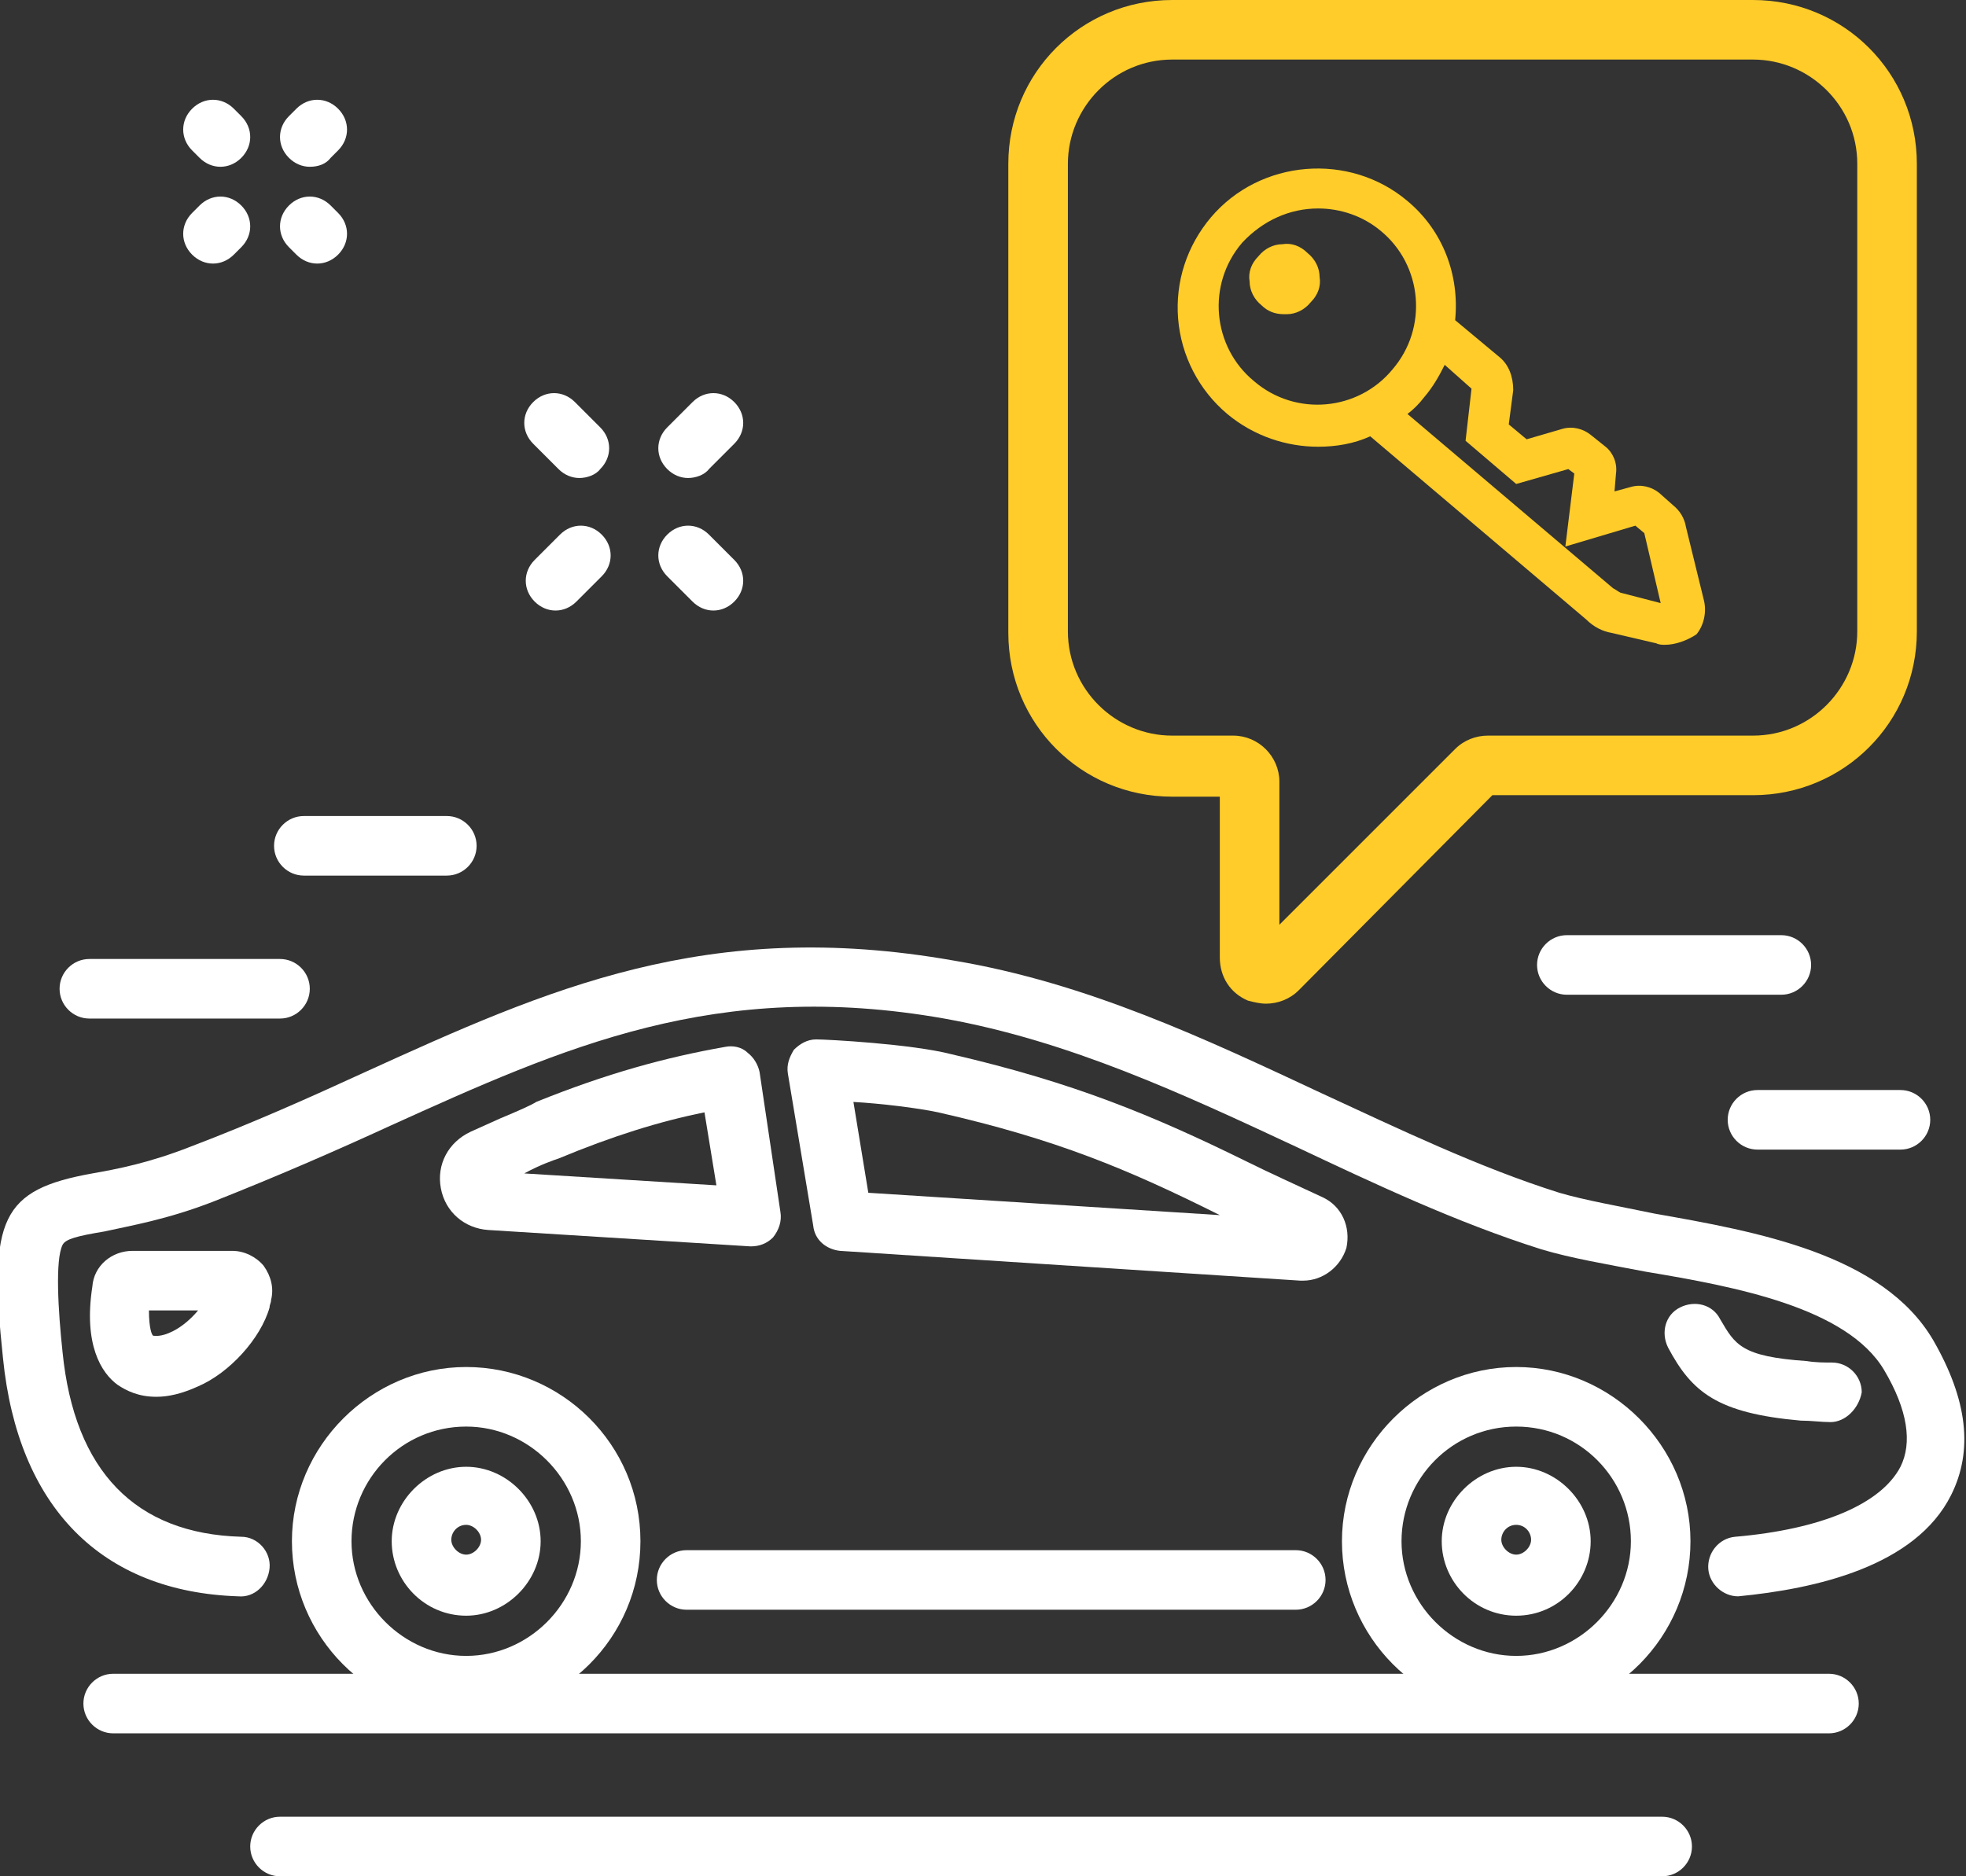 <?xml version="1.0" encoding="utf-8"?>
<!-- Generator: Adobe Illustrator 26.0.2, SVG Export Plug-In . SVG Version: 6.00 Build 0)  -->
<svg version="1.1" id="Isolation_Mode" xmlns="http://www.w3.org/2000/svg" xmlns:xlink="http://www.w3.org/1999/xlink" x="0px"
	 y="0px" viewBox="0 0 132 126" style="enable-background:new 0 0 132 126;" xml:space="preserve">
<rect x="0" y="0" width="132" height="126" fill="#333333" stroke="none"/>
<style type="text/css">
	.st0{fill:#FFFFFF;}
	.st1{fill:#FFCC29;}
	.st2{fill:none;}
</style>
<g>
	<path class="st0" d="M116.7,107.2c-1,0-1.9-0.8-2-1.8c-0.1-1.1,0.7-2.1,1.8-2.2c5.8-0.5,9.8-2.2,11.1-4.7c0.8-1.6,0.5-3.8-1.1-6.5
		c-2.5-4.2-10-5.6-16-6.6c-2.6-0.5-5-0.9-7-1.5C97.8,82.1,92.3,79.5,87,77c-7.5-3.5-15.2-7.1-23.6-8.6c-15.3-2.7-25.5,1.9-37.2,7.2
		c-3.7,1.7-7.6,3.4-11.9,5.1c-3.1,1.2-5.5,1.6-7.3,2c-1.8,0.3-2.6,0.5-2.8,0.9c-0.5,1-0.3,4.4,0,7.2c0.8,8,4.9,12.2,12,12.4
		c1.1,0,2,1,1.9,2.1s-1,2-2.1,1.9c-9.2-0.3-14.8-6-15.8-16c-1-9.4-0.1-11.3,6-12.4c1.7-0.3,3.8-0.7,6.6-1.8c4.2-1.6,8-3.3,11.7-5
		c12.3-5.6,23-10.4,39.5-7.5c9,1.5,17,5.3,24.7,8.9c5.2,2.4,10.6,5,16,6.7c1.7,0.5,4,0.9,6.4,1.4c6.8,1.2,15.3,2.7,18.7,8.5
		c2.3,4,2.7,7.4,1.2,10.4C128.6,105.2,121.9,106.7,116.7,107.2C116.8,107.2,116.7,107.2,116.7,107.2z"/>
</g>
<g>
	<path class="st0" d="M87,108.1H46.1c-1.1,0-2-0.9-2-2s0.9-2,2-2H87c1.1,0,2,0.9,2,2S88.1,108.1,87,108.1z"/>
</g>
<g>
	<path class="st0" d="M122.9,95.5C122.8,95.5,122.8,95.5,122.9,95.5c-0.6,0-1.3-0.1-2-0.1c-5.6-0.5-7.3-1.9-8.9-4.9
		c-0.5-1-0.2-2.2,0.8-2.7s2.2-0.2,2.7,0.8c1,1.7,1.4,2.5,5.8,2.8c0.6,0.1,1.2,0.1,1.7,0.1c1.1,0,2,0.9,2,2
		C124.8,94.6,123.9,95.5,122.9,95.5z"/>
</g>
<g>
	<path class="st0" d="M31.3,115.2c-6.5,0-11.7-5.3-11.7-11.7s5.3-11.7,11.7-11.7S43,97,43,103.5S37.7,115.2,31.3,115.2z M31.3,95.8
		c-4.3,0-7.7,3.5-7.7,7.7s3.5,7.7,7.7,7.7s7.7-3.5,7.7-7.7S35.5,95.8,31.3,95.8z"/>
</g>
<g>
	<path class="st0" d="M101.8,115.2c-6.5,0-11.7-5.3-11.7-11.7s5.3-11.7,11.7-11.7s11.7,5.3,11.7,11.7S108.3,115.2,101.8,115.2z
		 M101.8,95.8c-4.3,0-7.7,3.5-7.7,7.7s3.5,7.7,7.7,7.7s7.7-3.5,7.7-7.7S106.1,95.8,101.8,95.8z"/>
</g>
<g>
	<path class="st0" d="M10.5,93.8c-1.2,0-2-0.4-2.6-0.8c-1.1-0.8-2.3-2.7-1.7-6.6C6.3,85,7.5,84,8.9,84h6.7c0.8,0,1.6,0.4,2.1,1
		c0.5,0.7,0.7,1.5,0.5,2.3c0,0.2-0.1,0.3-0.1,0.5c-0.6,2.1-2.7,4.4-4.8,5.3l0,0C12.2,93.6,11.3,93.8,10.5,93.8z M12.4,91.3
		L12.4,91.3L12.4,91.3z M10,88c0,1.2,0.2,1.7,0.3,1.7s0.5,0.1,1.3-0.3l0,0c0.6-0.3,1.2-0.8,1.7-1.4C13.3,88,10,88,10,88z"/>
</g>
<g>
	<path class="st0" d="M87.5,86c-0.1,0-0.1,0-0.2,0l-30.9-2c-0.9-0.1-1.7-0.7-1.8-1.7l-1.7-10.2c-0.1-0.6,0.1-1.1,0.4-1.6
		c0.4-0.4,0.9-0.7,1.5-0.7c0.7,0,6.4,0.3,9.1,1c8.2,1.9,13.5,4.1,19.8,7.2c1.4,0.7,3.6,1.7,5.1,2.4c1.3,0.6,1.9,2,1.6,3.4
		C90,85.1,88.8,86,87.5,86z M58.3,80.1l23.6,1.5l0,0c-6.2-3.1-11-5.1-18.9-6.9c-1.4-0.3-3.9-0.6-5.7-0.7L58.3,80.1z"/>
</g>
<g>
	<path class="st0" d="M50.4,83.7L50.4,83.7l-17.6-1.1c-1.6-0.1-2.9-1.2-3.2-2.8c-0.3-1.6,0.5-3.1,2-3.8l2-0.9
		c1.2-0.5,2.1-0.9,2.4-1.1c4.7-1.9,8.7-3,12.7-3.7c0.5-0.1,1.1,0,1.5,0.4c0.4,0.3,0.7,0.8,0.8,1.3l1.4,9.4c0.1,0.6-0.1,1.2-0.5,1.7
		C51.5,83.5,51,83.7,50.4,83.7z M33.3,79.6L33.3,79.6C33.2,79.6,33.2,79.6,33.3,79.6z M35.2,78.8l12.9,0.8l-0.8-4.9
		c-3,0.6-6.2,1.6-9.8,3.1C37.2,77.9,36.3,78.2,35.2,78.8L35.2,78.8z"/>
</g>
<g>
	<path class="st0" d="M31.3,108.5c-2.8,0-5-2.3-5-5s2.3-5,5-5s5,2.3,5,5S34,108.5,31.3,108.5z M31.3,102.4c-0.6,0-1,0.5-1,1
		s0.5,1,1,1s1-0.5,1-1S31.8,102.4,31.3,102.4z"/>
</g>
<g>
	<path class="st0" d="M101.8,108.5c-2.8,0-5-2.3-5-5s2.3-5,5-5s5,2.3,5,5S104.6,108.5,101.8,108.5z M101.8,102.4c-0.6,0-1,0.5-1,1
		s0.5,1,1,1s1-0.5,1-1S102.4,102.4,101.8,102.4z"/>
</g>
<g>
	<path class="st0" d="M122.8,116.4H7.6c-1.1,0-2-0.9-2-2s0.9-2,2-2h115.2c1.1,0,2,0.9,2,2S123.9,116.4,122.8,116.4z"/>
</g>
<g>
	<path class="st0" d="M111.6,126H18.8c-1.1,0-2-0.9-2-2s0.9-2,2-2h92.8c1.1,0,2,0.9,2,2S112.7,126,111.6,126z"/>
</g>
<g>
	<path class="st0" d="M18.8,68.4H6c-1.1,0-2-0.9-2-2s0.9-2,2-2h12.8c1.1,0,2,0.9,2,2S19.9,68.4,18.8,68.4z"/>
</g>
<g>
	<path class="st0" d="M30,58.8h-9.6c-1.1,0-2-0.9-2-2s0.9-2,2-2H30c1.1,0,2,0.9,2,2S31.1,58.8,30,58.8z"/>
</g>
<g>
	<path class="st0" d="M119.6,66.8h-14.4c-1.1,0-2-0.9-2-2s0.9-2,2-2h14.4c1.1,0,2,0.9,2,2S120.7,66.8,119.6,66.8z"/>
</g>
<g>
	<path class="st0" d="M127.6,77.2H118c-1.1,0-2-0.9-2-2s0.9-2,2-2h9.6c1.1,0,2,0.9,2,2S128.7,77.2,127.6,77.2z"/>
</g>
<g>
	<path class="st1" d="M85,67.4c-0.4,0-0.8-0.1-1.2-0.2c-1.2-0.5-1.9-1.6-1.9-2.9V53.5h-3.2c-6.1,0-11-4.9-11-11V11
		c0-6.1,4.9-11,11-11h39c6.1,0,11,4.9,11,11v31.4c0,6.1-4.9,11-11,11h-17.5l-13,13.1C86.6,67.1,85.8,67.4,85,67.4z M78.7,4
		c-3.9,0-7,3.2-7,7v31.4c0,3.9,3.2,7,7,7h4.1c1.7,0,3.1,1.4,3.1,3.1v9.6l11.8-11.8c0.6-0.6,1.4-0.9,2.2-0.9h17.8c3.9,0,7-3.2,7-7V11
		c0-3.9-3.2-7-7-7H78.7z"/>
</g>
<g>
	<path class="st0" d="M37.3,41c-0.5,0-1-0.2-1.4-0.6c-0.8-0.8-0.8-2,0-2.8l1.7-1.7c0.8-0.8,2-0.8,2.8,0s0.8,2,0,2.8l-1.7,1.7
		C38.3,40.8,37.8,41,37.3,41z"/>
</g>
<g>
	<path class="st0" d="M46.2,32.1c-0.5,0-1-0.2-1.4-0.6c-0.8-0.8-0.8-2,0-2.8l1.7-1.7c0.8-0.8,2-0.8,2.8,0s0.8,2,0,2.8l-1.7,1.7
		C47.3,31.9,46.7,32.1,46.2,32.1z"/>
</g>
<g>
	<path class="st0" d="M47.9,41c-0.5,0-1-0.2-1.4-0.6l-1.7-1.7c-0.8-0.8-0.8-2,0-2.8s2-0.8,2.8,0l1.7,1.7c0.8,0.8,0.8,2,0,2.8
		C48.9,40.8,48.4,41,47.9,41z"/>
</g>
<g>
	<path class="st0" d="M38.9,32.1c-0.5,0-1-0.2-1.4-0.6l-1.7-1.7c-0.8-0.8-0.8-2,0-2.8s2-0.8,2.8,0l1.7,1.7c0.8,0.8,0.8,2,0,2.8
		C40,31.9,39.4,32.1,38.9,32.1z"/>
</g>
<g>
	<path class="st0" d="M21.3,17.7c-0.5,0-1-0.2-1.4-0.6l-0.5-0.5c-0.8-0.8-0.8-2,0-2.8s2-0.8,2.8,0l0.5,0.5c0.8,0.8,0.8,2,0,2.8
		C22.3,17.5,21.8,17.7,21.3,17.7z"/>
</g>
<g>
	<path class="st0" d="M14.8,11.2c-0.5,0-1-0.2-1.4-0.6l-0.5-0.5c-0.8-0.8-0.8-2,0-2.8s2-0.8,2.8,0l0.5,0.5c0.8,0.8,0.8,2,0,2.8
		C15.8,11,15.3,11.2,14.8,11.2z"/>
</g>
<g>
	<path class="st0" d="M20.8,11.2c-0.5,0-1-0.2-1.4-0.6c-0.8-0.8-0.8-2,0-2.8l0.5-0.5c0.8-0.8,2-0.8,2.8,0s0.8,2,0,2.8l-0.5,0.5
		C21.9,11,21.4,11.2,20.8,11.2z"/>
</g>
<g>
	<path class="st0" d="M14.3,17.7c-0.5,0-1-0.2-1.4-0.6c-0.8-0.8-0.8-2,0-2.8l0.5-0.5c0.8-0.8,2-0.8,2.8,0c0.8,0.8,0.8,2,0,2.8
		l-0.5,0.5C15.3,17.5,14.8,17.7,14.3,17.7z"/>
</g>
<g>
	<path class="st2" d="M108.8,39.8l2.7,0.7l-1.1-4.7l-0.6-0.5l-4.7,1.4l0.6-4.9l-0.4-0.3l-3.5,1l-3.4-2.9l0.4-3.5L97,24.5
		c-0.3,0.8-0.8,1.5-1.4,2.2c-0.3,0.4-0.7,0.8-1.1,1.1l13.8,11.7C108.5,39.6,108.6,39.7,108.8,39.8z"/>
	<path class="st2" d="M92.7,15.5c-1.2-1-2.7-1.5-4.2-1.5c-1.9,0-3.7,0.8-5.1,2.3c-2.4,2.8-2,7,0.8,9.3c2.8,2.4,7,2,9.3-0.8
		C95.9,22,95.5,17.8,92.7,15.5z"/>
	<path class="st1" d="M114.4,40.3l-1.2-4.9c-0.1-0.6-0.4-1.1-0.9-1.5l-0.9-0.8c-0.5-0.4-1.2-0.6-1.9-0.4l-1.1,0.3l0.1-1.2
		c0.1-0.7-0.2-1.4-0.7-1.8l-1-0.8c-0.5-0.4-1.2-0.6-1.9-0.4l-2.4,0.7l-1.2-1l0.3-2.3c0-0.9-0.3-1.7-0.9-2.2l-3-2.5
		c0.3-3-0.8-6-3.2-8c-3.9-3.3-9.9-2.8-13.2,1.1c-1.6,1.9-2.4,4.3-2.2,6.8c0.2,2.5,1.4,4.8,3.3,6.4c1.8,1.5,4,2.2,6.1,2.2
		c1.2,0,2.4-0.2,3.5-0.7l14.5,12.3c0.5,0.5,1.1,0.8,1.7,0.9l3,0.7c0.2,0.1,0.4,0.1,0.6,0.1c0.7,0,1.5-0.3,2.1-0.7
		C114.4,42,114.6,41.1,114.4,40.3z M93.5,24.8c-2.3,2.8-6.5,3.2-9.3,0.8c-2.8-2.3-3.2-6.5-0.8-9.3c1.4-1.5,3.2-2.3,5.1-2.3
		c1.5,0,3,0.5,4.2,1.5C95.5,17.8,95.9,22,93.5,24.8z M95.6,26.7c0.6-0.7,1-1.4,1.4-2.2l1.8,1.6l-0.4,3.5l3.4,2.9l3.5-1l0.4,0.3
		l-0.6,4.9l4.7-1.4l0.6,0.5l1.1,4.7l-2.7-0.7c-0.2-0.1-0.3-0.2-0.5-0.3L94.5,27.8C94.9,27.5,95.3,27.1,95.6,26.7z"/>
</g>
<path class="st1" d="M88.6,18.6c0-0.6-0.3-1.2-0.8-1.6c-0.5-0.5-1.1-0.7-1.7-0.6c-0.6,0-1.2,0.3-1.6,0.8c-0.5,0.5-0.7,1.1-0.6,1.7
	c0,0.6,0.3,1.2,0.8,1.6c0.4,0.4,0.9,0.6,1.5,0.6c0,0,0.1,0,0.2,0c0.6,0,1.2-0.3,1.6-0.8C88.5,19.8,88.7,19.2,88.6,18.6z"/>
</svg>
